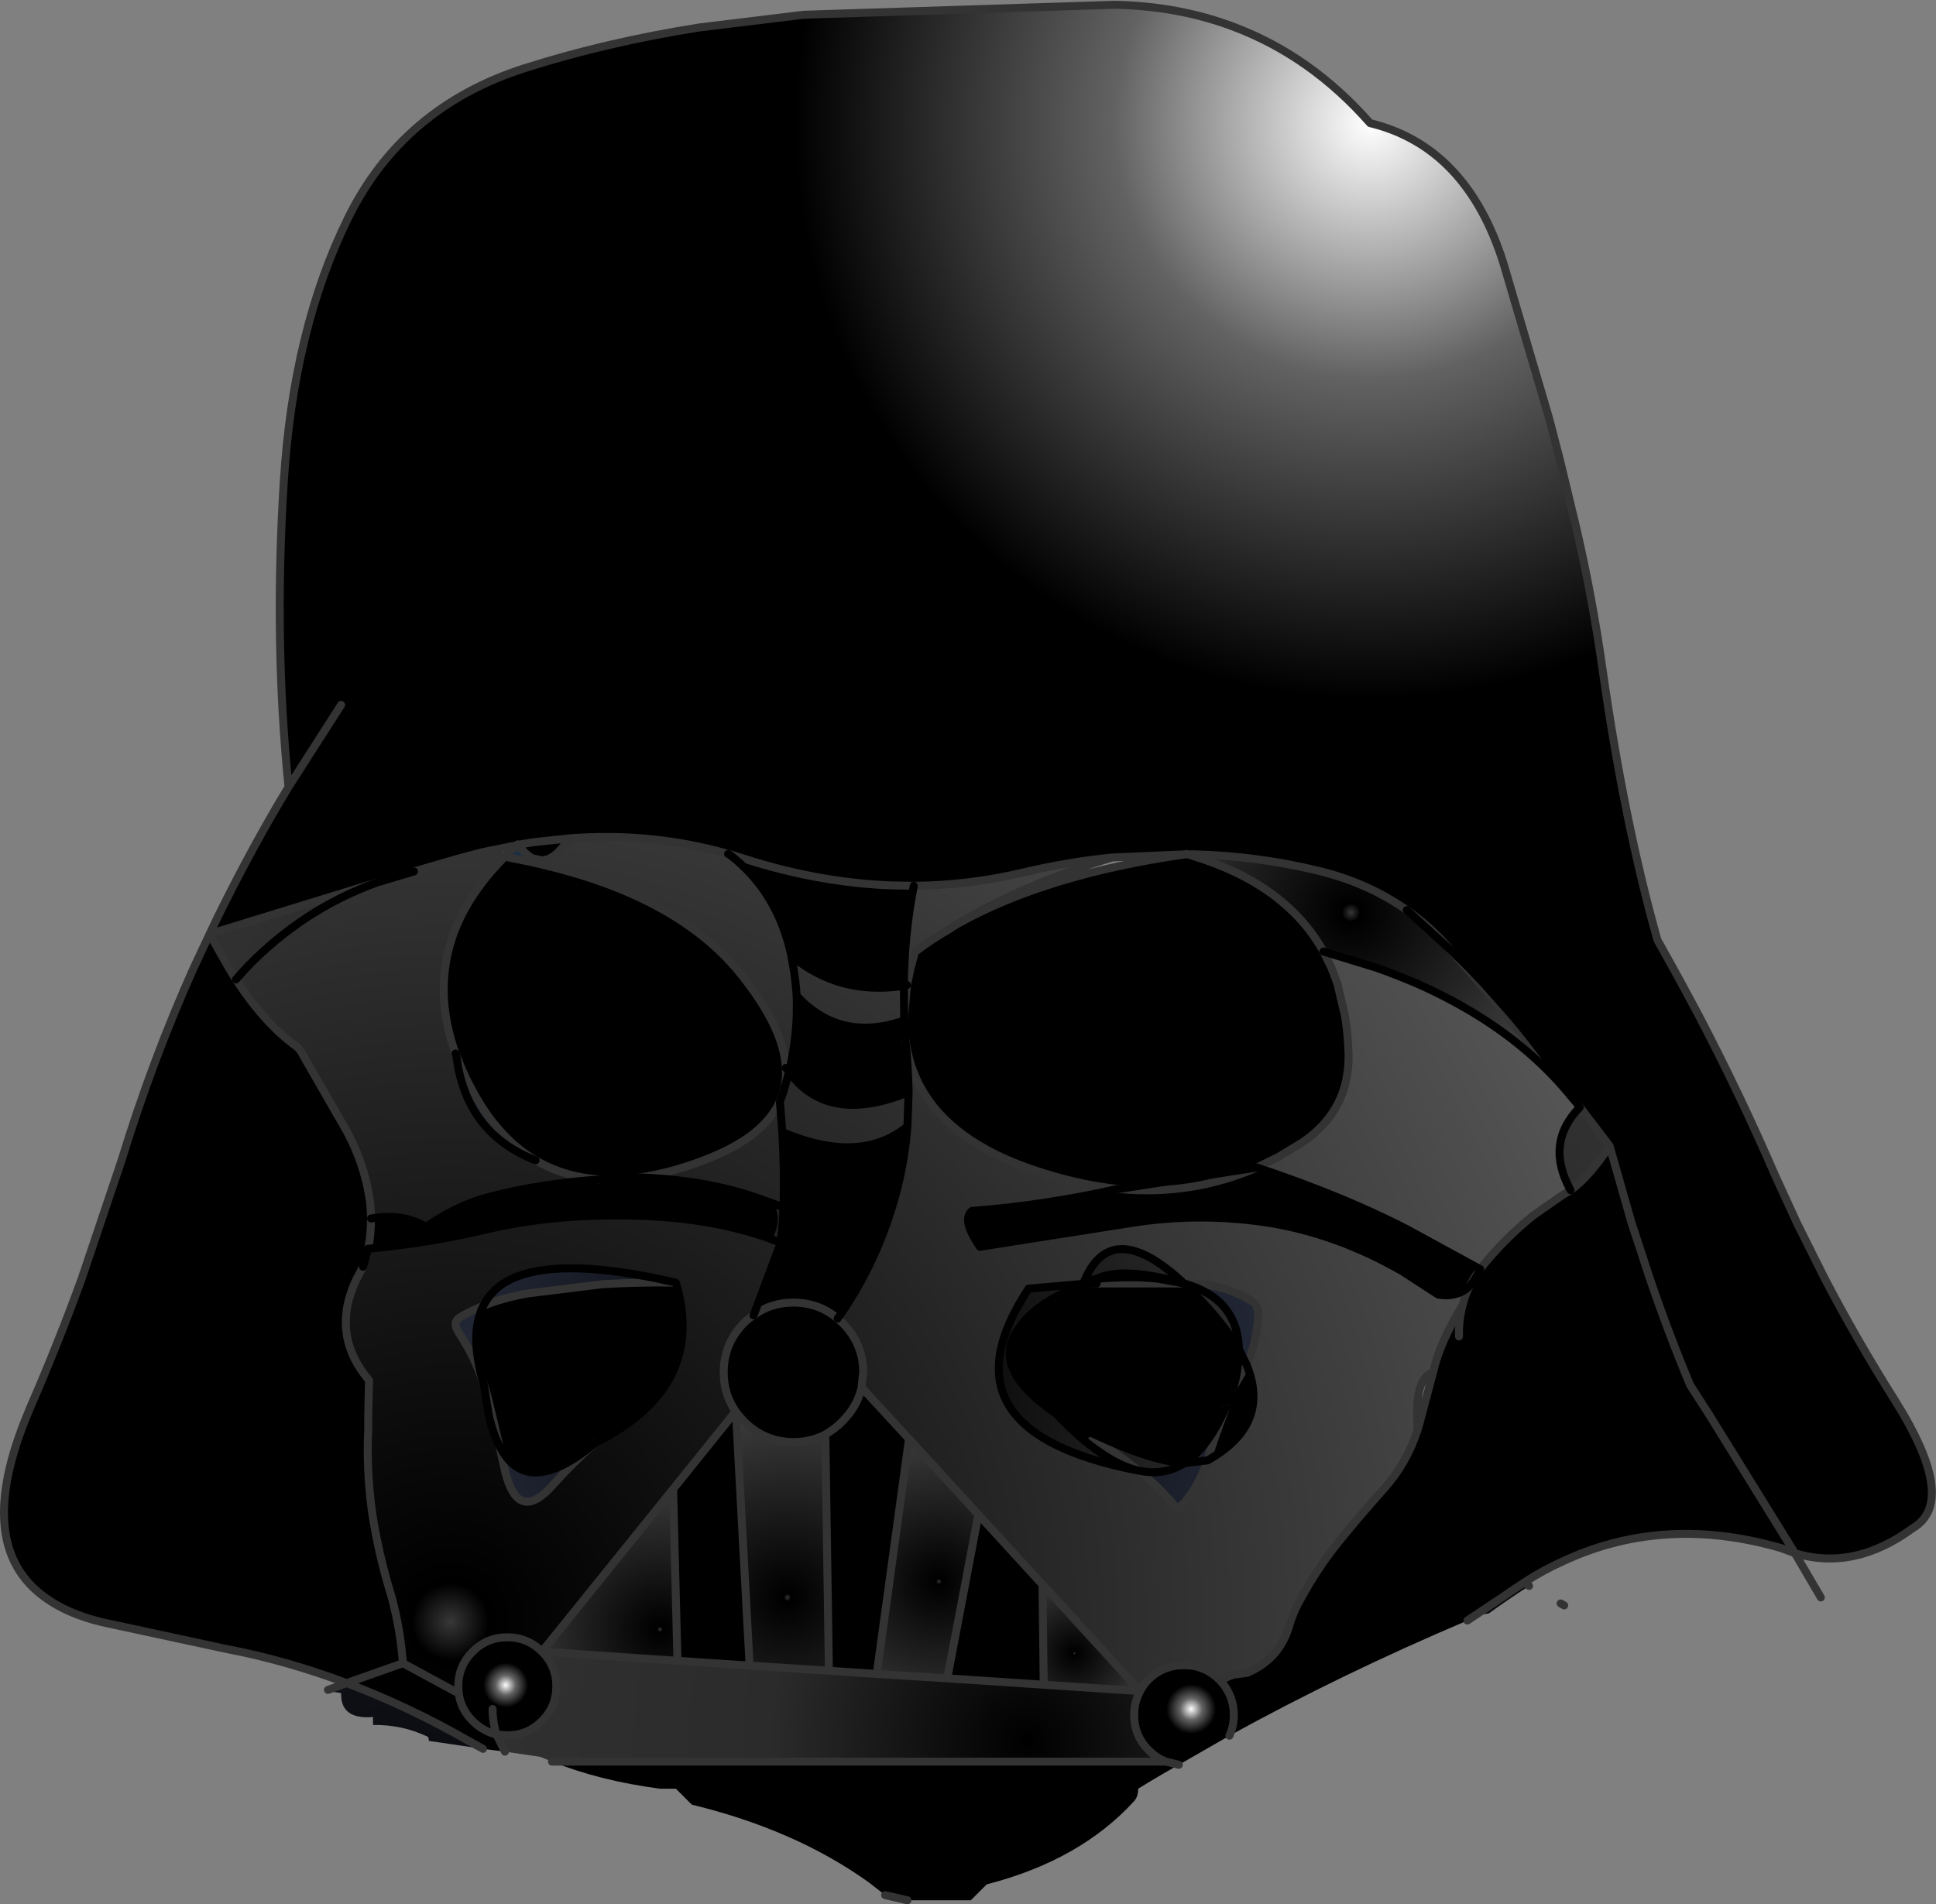<?xml version="1.0" encoding="UTF-8" standalone="no"?>
<svg xmlns:xlink="http://www.w3.org/1999/xlink" height="238.95px" width="242.9px" xmlns="http://www.w3.org/2000/svg">
  <rect width="100%" height="100%" fill="#808080" stroke="none"/>
  <g transform="matrix(1.0, 0.0, 0.0, 1.0, 121.45, 119.45)">
    <path d="M-95.15 -2.25 L-94.2 -4.25 Q-89.85 -13.1 -85.25 -20.7 -87.1 -39.05 -85.85 -58.95 -84.65 -78.15 -77.8 -92.05 -70.95 -106.0 -55.6 -110.9 -45.4 -114.15 -33.75 -116.0 L-20.6 -117.6 18.35 -118.85 Q26.55 -118.7 33.55 -116.0 43.1 -112.35 50.45 -104.0 62.6 -101.05 67.2 -86.35 L72.9 -67.0 74.2 -62.0 76.25 -53.5 Q78.35 -44.5 79.65 -35.2 82.35 -16.25 86.5 -1.5 L88.45 2.0 89.55 4.0 91.7 8.0 Q96.95 18.05 101.25 28.0 L104.0 34.0 107.5 41.0 Q111.55 48.75 116.35 56.35 L117.35 58.0 Q123.85 69.15 118.55 72.3 111.2 77.7 103.75 75.45 L92.95 58.0 90.6 54.35 Q87.85 47.75 85.55 41.0 L83.25 34.0 80.5 24.35 76.8 19.5 76.6 19.25 Q72.85 13.4 68.3 8.0 L64.75 4.0 62.85 2.0 60.5 -0.3 60.15 -0.7 Q57.85 -3.3 55.05 -5.25 50.15 -8.7 43.9 -10.2 36.25 -12.05 28.35 -12.25 L27.85 -12.25 27.4 -12.3 27.3 -12.25 18.1 -11.85 Q12.55 -11.3 6.85 -9.95 0.1 -8.35 -6.8 -8.3 L-9.65 -8.35 Q-18.75 -8.7 -28.1 -11.7 L-29.85 -12.25 -30.1 -12.3 Q-39.7 -15.05 -50.05 -14.25 L-54.65 -13.75 -56.45 -13.45 -56.5 -13.5 -56.55 -13.4 -61.0 -12.5 -64.0 -11.7 -69.5 -10.1 -74.2 -8.7 -95.15 -2.25 M-78.65 -31.0 L-85.25 -20.7 -78.65 -31.0" fill="url(#gradient0)" fill-rule="evenodd" stroke="none"/>
    <path d="M-6.8 -8.3 Q-8.0 -2.2 -8.05 4.25 -16.1 5.5 -22.15 0.5 -23.9 -7.6 -29.9 -12.2 L-29.85 -12.25 -28.1 -11.7 Q-18.75 -8.7 -9.65 -8.35 L-6.8 -8.3 M-7.65 4.15 L-7.2 2.0 -6.65 0.0 Q-4.7 -1.5 -2.45 -2.8 L-1.35 -3.5 Q9.8 -9.75 27.3 -12.25 L27.5 -12.25 27.4 -12.3 27.85 -12.25 27.5 -12.25 28.3 -12.05 28.35 -12.0 Q39.9 -8.45 44.6 -0.05 L45.6 2.0 46.35 4.0 47.3 8.0 Q47.7 10.4 47.75 13.0 47.8 19.95 41.95 23.9 L38.9 25.75 36.25 27.05 Q46.9 30.6 54.9 34.7 L64.25 39.8 Q67.2 36.05 70.95 33.05 L74.6 30.5 75.6 29.9 Q77.95 28.25 80.5 24.35 L83.25 34.0 85.55 41.0 Q87.85 47.75 90.6 54.35 L92.95 58.0 103.75 75.45 102.0 74.8 Q87.15 70.5 74.35 76.6 72.15 77.6 70.05 78.95 L69.75 79.15 68.6 79.9 67.0 81.0 62.65 83.9 Q46.85 90.6 32.8 98.35 33.35 97.15 33.35 95.75 33.35 93.3 31.7 91.5 32.45 90.95 33.25 90.7 L35.05 90.45 Q39.15 88.7 40.35 84.4 40.75 83.05 41.4 81.8 L41.85 81.0 Q43.75 77.5 46.2 74.4 49.05 70.85 52.2 67.35 55.05 64.15 56.4 60.0 L56.65 59.15 56.95 58.0 58.35 52.75 Q59.2 48.95 62.05 44.35 62.35 43.05 62.95 41.9 61.45 43.4 59.0 43.0 L54.45 40.05 Q46.6 35.55 38.4 34.1 29.15 32.55 19.95 34.1 L1.5 37.0 Q-0.85 33.6 0.5 32.5 9.65 31.8 18.7 29.75 L18.9 29.75 Q13.6 29.2 7.95 27.25 -6.4 22.3 -7.85 11.0 L-7.8 11.55 Q-7.5 14.7 -7.45 17.6 -17.6 21.75 -22.45 15.05 -21.3 10.2 -21.5 5.5 -16.05 11.4 -8.0 8.6 L-7.85 11.0 -8.0 8.6 -8.0 8.0 -7.65 4.15 M60.5 -0.3 L62.85 2.0 64.75 4.0 68.3 8.0 Q72.85 13.4 76.6 19.25 L76.4 19.0 75.85 18.35 67.6 8.0 64.25 4.0 62.5 2.0 60.5 -0.3 M26.45 102.0 Q23.85 103.45 21.35 105.0 21.35 106.0 20.85 106.55 14.05 114.0 2.35 117.0 L0.35 119.0 -7.6 119.0 -10.4 118.35 -12.45 116.75 Q-21.65 110.15 -34.65 107.0 L-36.65 105.0 -38.65 105.0 Q-46.2 104.0 -52.2 101.6 L24.85 101.6 26.45 102.0 M-58.1 100.35 L-60.85 100.0 -62.65 99.0 Q-70.25 94.65 -77.95 91.75 -85.5 88.9 -93.1 87.45 L-108.65 84.1 Q-113.0 83.05 -115.8 81.0 -124.85 74.5 -118.0 58.0 L-117.65 57.15 Q-114.15 49.1 -111.2 41.0 L-106.2 26.15 Q-102.35 13.6 -97.15 2.0 L-95.15 -2.25 -92.75 2.0 -91.85 3.45 Q-88.3 8.9 -84.4 11.75 -83.8 12.15 -83.35 13.1 L-78.6 21.35 Q-76.1 25.5 -75.25 30.0 -74.9 31.75 -74.9 33.45 -70.9 32.75 -68.0 34.5 -64.05 31.75 -59.95 30.7 -53.55 29.05 -46.2 28.55 L-41.25 28.3 -46.2 28.55 Q-50.65 28.25 -54.25 26.15 -58.75 23.5 -61.85 18.0 -63.3 15.45 -64.2 12.95 L-64.3 12.75 Q-66.3 7.15 -65.6 2.0 -64.65 -5.4 -58.1 -11.95 L-54.65 -11.25 -53.6 -11.0 Q-37.05 -7.15 -29.15 2.0 L-28.45 2.85 Q-26.3 5.55 -24.95 8.0 -23.0 11.55 -22.85 14.55 -22.75 16.2 -23.2 17.7 L-23.35 18.1 -23.4 18.25 Q-25.25 23.2 -33.3 26.2 -37.55 27.8 -41.25 28.3 L-41.05 28.3 Q-32.2 28.65 -25.35 31.25 -23.55 32.95 -25.05 35.9 -32.35 33.35 -41.5 33.1 -51.75 32.8 -60.3 34.8 -67.1 36.45 -75.25 37.25 -74.9 35.4 -74.9 33.45 -74.9 35.4 -75.25 37.25 L-75.3 37.25 -75.3 37.35 -75.3 37.25 -75.25 37.25 -75.3 37.35 -75.9 39.5 -76.7 41.0 Q-80.05 48.0 -75.15 53.75 L-75.25 58.0 -75.25 59.95 -75.3 61.25 Q-75.4 66.05 -74.7 70.75 -73.95 75.45 -72.6 80.0 L-72.3 81.0 Q-71.2 85.1 -70.9 89.25 L-64.35 92.8 -63.9 93.0 Q-63.65 95.0 -62.15 96.5 -60.85 97.8 -59.15 98.2 L-58.1 100.35 M-56.45 -13.45 L-54.65 -13.75 -50.05 -14.25 Q-51.8 -11.5 -53.5 -11.5 L-54.65 -11.75 Q-55.55 -12.25 -56.45 -13.45 M-23.3 22.6 Q-13.55 26.75 -7.6 21.9 -7.95 26.1 -8.9 29.8 -11.2 38.7 -16.35 46.0 L-15.75 46.55 Q-13.15 49.15 -13.15 52.75 L-13.35 54.6 -13.35 54.65 -7.4 61.1 -11.45 90.6 -17.45 90.2 -17.9 60.55 Q-19.7 61.5 -21.9 61.5 -25.5 61.5 -28.1 58.9 L-28.9 58.0 -29.15 57.65 Q-30.65 55.5 -30.65 52.75 -30.65 49.15 -28.1 46.55 -27.55 46.0 -26.9 45.6 -24.75 44.0 -21.9 44.0 -18.75 44.0 -16.35 46.0 -18.75 44.0 -21.9 44.0 -24.75 44.0 -26.9 45.6 L-23.5 36.5 Q-23.25 34.4 -23.15 32.05 -23.0 27.75 -23.3 22.6 M1.3 70.6 L8.85 78.85 9.35 79.4 9.35 79.85 9.5 91.95 -2.6 91.15 1.3 70.6 M-60.8 44.4 Q-58.35 43.4 -55.2 42.85 L-45.9 41.7 Q-40.95 41.4 -36.65 41.5 -32.75 54.6 -46.75 61.6 -55.4 68.85 -58.8 61.95 L-59.75 58.0 -60.05 56.75 Q-60.35 55.4 -60.8 54.1 -62.6 47.9 -60.8 44.4 M-37.0 67.4 L-29.75 58.4 -29.05 58.95 -27.4 89.55 -36.45 88.95 -37.0 67.4 M-70.9 89.25 L-77.95 91.75 -70.9 89.25 M-13.35 54.65 Q-13.75 56.45 -14.95 58.0 L-15.75 58.9 Q-16.75 59.9 -17.9 60.55 -16.75 59.9 -15.75 58.9 L-14.95 58.0 Q-13.75 56.45 -13.35 54.65 M64.25 39.8 Q63.7 41.1 62.95 41.9 63.7 41.1 64.25 39.8 L63.45 41.0 62.95 41.9 63.45 41.0 64.25 39.8 M62.05 44.35 Q61.55 46.2 61.6 48.25 61.55 46.2 62.05 44.35 M16.15 41.6 L17.35 41.6 27.1 41.6 Q31.8 46.1 34.0 49.85 34.0 51.95 33.35 54.55 L34.95 51.8 Q38.05 59.35 30.05 63.8 L30.2 63.3 Q31.05 60.6 32.05 58.0 L32.35 57.2 31.95 58.0 Q29.85 62.4 27.15 64.15 22.0 63.85 12.2 58.7 L12.15 58.65 Q3.1 52.1 6.55 47.0 8.7 44.2 14.45 41.65 L16.15 41.6 M36.25 27.05 L18.9 29.75 36.25 27.05 Q28.15 30.6 18.9 29.75 28.15 30.6 36.25 27.05" fill="#000000" fill-rule="evenodd" stroke="none"/>
    <path d="M-6.8 -8.3 Q0.1 -8.35 6.85 -9.95 12.55 -11.3 18.1 -11.85 7.2 -8.6 -1.35 -3.5 L-2.45 -2.8 Q-4.7 -1.5 -6.65 0.0 L-7.2 2.0 -7.65 4.15 -8.05 4.25 -7.65 4.15 -8.0 8.0 -8.0 8.6 Q-16.05 11.4 -21.5 5.5 -21.3 10.2 -22.45 15.05 -17.6 21.75 -7.45 17.6 -7.5 14.7 -7.8 11.55 L-7.85 11.0 Q-6.4 22.3 7.95 27.25 13.6 29.2 18.9 29.75 L18.7 29.75 Q9.65 31.8 0.5 32.5 -0.85 33.6 1.5 37.0 L19.95 34.1 Q29.15 32.55 38.4 34.1 46.6 35.55 54.45 40.05 L59.0 43.0 Q61.45 43.4 62.95 41.9 62.35 43.05 62.05 44.35 59.2 48.95 58.35 52.75 56.3 53.4 56.35 58.0 L56.4 60.0 Q55.05 64.15 52.2 67.35 49.05 70.85 46.2 74.4 43.75 77.5 41.85 81.0 L41.4 81.8 Q40.75 83.05 40.35 84.4 39.15 88.7 35.05 90.45 L33.25 90.7 Q32.45 90.95 31.7 91.5 L31.5 91.3 Q29.7 89.5 27.1 89.5 24.5 89.5 22.65 91.3 22.0 91.95 21.6 92.75 L9.8 79.85 8.85 78.85 1.3 70.6 -7.4 61.1 -13.35 54.65 -13.35 54.6 -13.15 52.75 Q-13.15 49.15 -15.75 46.55 L-16.35 46.0 Q-11.2 38.7 -8.9 29.8 -7.95 26.1 -7.6 21.9 -13.55 26.75 -23.3 22.6 L-23.6 18.8 -23.4 18.25 -23.6 18.8 -23.3 22.6 Q-23.0 27.75 -23.15 32.05 -23.25 34.4 -23.5 36.5 L-25.05 35.9 -23.5 36.5 -26.9 45.6 Q-27.55 46.0 -28.1 46.55 -30.65 49.15 -30.65 52.75 -30.65 55.5 -29.15 57.65 L-29.75 58.4 -37.0 67.4 -53.45 87.8 Q-55.25 86.0 -57.8 86.0 -60.35 86.0 -62.15 87.8 -63.95 89.6 -63.95 92.15 L-64.35 92.8 -70.9 89.25 Q-71.2 85.1 -72.3 81.0 L-72.6 80.0 Q-73.95 75.45 -74.7 70.75 -75.4 66.05 -75.3 61.25 L-75.25 59.95 -75.25 58.0 -75.15 53.75 Q-80.05 48.0 -76.7 41.0 L-75.9 39.5 -75.3 37.35 -75.25 37.25 Q-67.1 36.45 -60.3 34.8 -51.75 32.8 -41.5 33.1 -32.35 33.35 -25.05 35.9 -23.55 32.95 -25.35 31.25 L-23.15 32.05 -25.35 31.25 Q-32.2 28.65 -41.05 28.3 L-41.25 28.3 Q-37.55 27.8 -33.3 26.2 -25.25 23.2 -23.4 18.25 L-23.35 18.1 -23.2 17.7 Q-22.75 16.2 -22.85 14.55 -23.0 11.55 -24.95 8.0 -26.3 5.55 -28.45 2.85 L-29.15 2.0 Q-37.05 -7.15 -53.6 -11.0 L-53.5 -11.5 Q-51.8 -11.5 -50.05 -14.25 -39.7 -15.05 -30.1 -12.3 L-29.85 -12.25 -29.9 -12.2 -30.1 -12.3 -29.9 -12.2 Q-23.9 -7.6 -22.15 0.5 -16.1 5.5 -8.05 4.25 -8.0 -2.2 -6.8 -8.3 M-74.2 -8.7 L-69.5 -10.1 -64.0 -11.7 -61.0 -12.5 -58.1 -11.95 Q-64.65 -5.4 -65.6 2.0 -66.3 7.15 -64.3 12.75 L-64.2 12.95 Q-63.05 22.7 -54.25 26.15 -50.65 28.25 -46.2 28.55 -53.55 29.05 -59.95 30.7 -64.05 31.75 -68.0 34.5 -70.9 32.75 -74.9 33.45 -74.9 31.75 -75.25 30.0 -76.1 25.5 -78.6 21.35 L-83.35 13.1 Q-83.8 12.15 -84.4 11.75 -88.3 8.9 -91.85 3.45 L-90.55 2.0 Q-83.45 -5.35 -74.2 -8.7 M44.6 -0.05 L51.3 2.0 Q53.95 2.95 56.4 4.0 60.45 5.8 64.0 8.0 71.0 12.35 75.85 18.35 L76.4 19.0 76.6 19.25 76.75 19.5 Q72.35 24.0 75.6 29.9 L74.6 30.5 70.95 33.05 Q67.2 36.05 64.25 39.8 L54.9 34.7 Q46.9 30.6 36.25 27.05 L38.9 25.75 41.95 23.9 Q47.8 19.95 47.75 13.0 47.7 10.4 47.3 8.0 L46.35 4.0 45.6 2.0 44.6 -0.05 M-8.0 8.6 L-8.05 4.25 -8.0 8.6 M-21.5 5.5 Q-21.65 3.05 -22.15 0.65 L-22.15 0.5 -22.15 0.65 Q-21.65 3.05 -21.5 5.5 M-7.45 17.6 L-7.6 21.9 -7.45 17.6 M-23.2 17.7 L-22.45 15.05 -22.85 14.55 -22.45 15.05 -23.2 17.7 M-36.65 41.5 L-38.9 41.0 Q-51.55 38.4 -57.2 41.0 -59.7 42.15 -60.8 44.4 -62.4 45.05 -63.75 45.85 -64.75 46.45 -63.9 47.75 -61.9 50.8 -60.8 54.1 L-60.75 54.25 -60.15 58.0 Q-59.65 60.35 -58.8 61.95 L-58.05 65.3 Q-56.4 71.8 -52.05 66.85 -49.55 64.05 -46.75 61.6 -32.75 54.6 -36.65 41.5 M27.1 41.6 Q17.85 32.95 14.45 41.65 L7.6 42.25 Q-4.25 60.15 21.45 65.1 L21.5 65.1 Q24.0 67.2 26.3 69.9 28.6 67.95 30.05 63.8 38.05 59.35 34.95 51.8 36.25 48.95 36.4 45.75 36.45 44.4 35.8 43.95 32.15 41.55 27.1 41.6" fill="url(#gradient1)" fill-rule="evenodd" stroke="none"/>
    <path d="M55.05 -5.25 Q57.85 -3.3 60.15 -0.7 L60.5 -0.3 55.05 -5.25 M76.6 19.25 L76.8 19.5 76.75 19.5 76.6 19.25 M-58.1 -11.95 L-56.55 -13.4 -56.45 -13.45 Q-55.55 -12.25 -54.65 -11.75 L-53.5 -11.5 -53.6 -11.0 -54.65 -11.25 -58.1 -11.95 M-60.8 44.4 Q-59.7 42.15 -57.2 41.0 -51.55 38.4 -38.9 41.0 L-36.65 41.5 Q-40.95 41.4 -45.9 41.7 L-55.2 42.85 Q-58.35 43.4 -60.8 44.4 -62.6 47.9 -60.8 54.1 -60.35 55.4 -60.05 56.75 L-59.75 58.0 -58.8 61.95 Q-55.4 68.85 -46.75 61.6 -49.55 64.05 -52.05 66.85 -56.4 71.8 -58.05 65.3 L-58.8 61.95 Q-59.65 60.35 -60.15 58.0 L-60.75 54.25 -60.8 54.1 Q-61.9 50.8 -63.9 47.75 -64.75 46.45 -63.75 45.85 -62.4 45.05 -60.8 44.4 M-64.2 12.95 Q-63.3 15.45 -61.85 18.0 -58.75 23.5 -54.25 26.15 -63.05 22.7 -64.2 12.95 M14.45 41.65 L16.0 41.05 16.05 41.05 16.15 41.6 16.05 41.05 16.0 41.05 14.45 41.65 Q15.35 41.1 16.05 41.05 L16.35 41.0 Q20.6 40.65 23.85 41.0 L27.1 41.6 17.35 41.6 16.15 41.6 14.45 41.65 M12.15 58.65 L12.2 58.7 14.95 60.5 18.75 63.05 21.45 65.1 Q16.85 64.05 11.1 58.0 L11.0 57.9 11.15 58.0 12.15 58.65 11.15 58.0 12.15 58.65 M27.15 64.15 Q29.85 62.4 31.95 58.0 L32.35 57.2 32.05 58.0 Q31.05 60.6 30.2 63.3 L30.05 63.8 27.15 64.15 30.05 63.8 Q28.6 67.95 26.3 69.9 24.0 67.2 21.5 65.1 24.6 65.75 27.15 64.15 M34.95 51.8 L33.35 54.55 Q34.0 51.95 34.0 49.85 L34.95 51.8 34.0 49.85 Q33.8 43.5 27.1 41.6 32.15 41.55 35.8 43.95 36.45 44.4 36.4 45.75 36.25 48.95 34.95 51.8" fill="url(#gradient2)" fill-rule="evenodd" stroke="none"/>
    <path d="M76.8 19.5 L80.5 24.35 Q77.95 28.25 75.6 29.9 72.35 24.0 76.75 19.5 L76.8 19.5 M-95.15 -2.25 L-74.2 -8.7 Q-83.45 -5.35 -90.55 2.0 L-91.85 3.45 -92.75 2.0 -95.15 -2.25 M14.45 41.65 L16.15 41.6 14.45 41.65 Q8.5 44.1 6.55 47.0 2.5 52.1 11.0 57.9 2.5 52.1 6.55 47.0 8.5 44.1 14.45 41.65 8.7 44.2 6.55 47.0 3.1 52.1 12.15 58.65 L11.15 58.0 11.0 57.9 11.1 58.0 Q16.85 64.05 21.45 65.1 -4.25 60.15 7.6 42.25 L14.45 41.65 Q17.85 32.95 27.1 41.6 L23.85 41.0 Q20.6 40.65 16.35 41.0 L16.05 41.05 Q19.45 39.4 27.1 41.6 19.45 39.4 16.05 41.05 15.35 41.1 14.45 41.65 M21.5 65.1 L21.45 65.1 18.75 63.05 14.95 60.5 12.2 58.7 Q22.0 63.85 27.15 64.15 24.6 65.75 21.5 65.1 M34.0 49.85 Q31.8 46.1 27.1 41.6 33.8 43.5 34.0 49.85" fill="url(#gradient3)" fill-rule="evenodd" stroke="none"/>
    <path d="M27.85 -12.25 L28.35 -12.25 28.0 -12.25 27.85 -12.25" fill="url(#gradient4)" fill-rule="evenodd" stroke="none"/>
    <path d="M28.35 -12.25 Q36.25 -12.05 43.9 -10.2 50.15 -8.7 55.05 -5.25 L60.5 -0.3 62.5 2.0 64.25 4.0 67.6 8.0 75.85 18.35 Q71.0 12.35 64.0 8.0 60.45 5.8 56.4 4.0 53.95 2.95 51.3 2.0 L44.6 -0.05 Q39.9 -8.45 28.35 -12.0 L28.3 -12.05 28.35 -12.25" fill="url(#gradient5)" fill-rule="evenodd" stroke="none"/>
    <path d="M9.35 79.4 L9.8 79.85 9.35 79.85 9.35 79.4" fill="url(#gradient6)" fill-rule="evenodd" stroke="none"/>
    <path d="M-52.2 101.6 L-53.65 101.0 -58.1 100.35 -59.15 98.2 -57.8 98.3 Q-55.25 98.3 -53.45 96.5 -51.65 94.7 -51.65 92.15 -51.65 89.6 -53.45 87.8 L-36.45 88.95 -27.4 89.55 -17.45 90.2 -11.45 90.6 -2.6 91.15 9.5 91.95 21.6 92.75 Q20.85 94.1 20.85 95.75 20.85 98.35 22.65 100.15 23.65 101.15 24.85 101.6 L-52.2 101.6" fill="url(#gradient7)" fill-rule="evenodd" stroke="none"/>
    <path d="M69.75 79.15 L70.4 79.55 Q67.7 81.3 65.35 83.0 L64.4 83.15 62.65 83.9 67.0 81.0 68.6 79.9 69.75 79.15 M74.8 82.0 L74.35 82.0 74.35 81.75 74.8 82.0" fill="url(#gradient8)" fill-rule="evenodd" stroke="none"/>
    <path d="M-60.85 100.0 L-67.65 99.0 Q-67.65 98.5 -67.85 98.45 -71.0 96.95 -74.65 97.0 L-74.65 96.0 Q-78.75 96.35 -78.65 93.0 L-79.6 92.85 -80.3 92.6 -77.95 91.75 Q-70.25 94.65 -62.65 99.0 L-60.85 100.0" fill="url(#gradient9)" fill-rule="evenodd" stroke="none"/>
    <path d="M-7.6 119.0 L-9.65 119.0 -10.4 118.35 -7.6 119.0" fill="url(#gradient10)" fill-rule="evenodd" stroke="none"/>
    <path d="M-53.45 87.8 L-37.0 67.4 -36.45 88.95 -53.45 87.8" fill="url(#gradient11)" fill-rule="evenodd" stroke="none"/>
    <path d="M-28.1 58.9 Q-25.5 61.5 -21.9 61.5 -19.7 61.5 -17.9 60.55 L-17.45 90.2 -27.4 89.55 -29.05 58.95 -28.1 58.9" fill="url(#gradient12)" fill-rule="evenodd" stroke="none"/>
    <path d="M-7.4 61.1 L1.3 70.6 -2.6 91.15 -11.45 90.6 -7.4 61.1" fill="url(#gradient13)" fill-rule="evenodd" stroke="none"/>
    <path d="M9.8 79.85 L21.6 92.75 9.5 91.95 9.35 79.85 9.8 79.85" fill="url(#gradient14)" fill-rule="evenodd" stroke="none"/>
    <path d="M32.8 98.35 L26.45 102.0 24.85 101.6 Q23.65 101.15 22.65 100.15 20.85 98.35 20.85 95.75 20.85 94.1 21.6 92.75 22.0 91.95 22.65 91.3 24.5 89.5 27.1 89.5 29.7 89.5 31.5 91.3 L31.7 91.5 Q33.35 93.3 33.35 95.75 33.35 97.15 32.8 98.35" fill="url(#gradient15)" fill-rule="evenodd" stroke="none"/>
    <path d="M-63.95 92.15 Q-63.95 89.6 -62.15 87.8 -60.35 86.0 -57.8 86.0 -55.25 86.0 -53.45 87.8 -51.65 89.6 -51.65 92.15 -51.65 94.7 -53.45 96.5 -55.25 98.3 -57.8 98.3 L-59.15 98.2 Q-59.65 96.65 -59.65 95.0 -59.65 96.65 -59.15 98.2 -60.85 97.8 -62.15 96.5 -63.65 95.0 -63.9 93.0 L-63.95 92.15" fill="url(#gradient16)" fill-rule="evenodd" stroke="none"/>
    <path d="M-95.15 -2.25 L-94.2 -4.25 Q-89.85 -13.1 -85.25 -20.7 -87.1 -39.05 -85.85 -58.95 -84.65 -78.15 -77.8 -92.05 -70.95 -106.0 -55.6 -110.9 -45.4 -114.15 -33.75 -116.0 L-20.6 -117.6 18.35 -118.85 Q26.55 -118.7 33.55 -116.0 43.1 -112.35 50.45 -104.0 62.6 -101.05 67.2 -86.35 L72.9 -67.0 74.2 -62.0 76.25 -53.5 Q78.35 -44.5 79.65 -35.2 82.35 -16.25 86.5 -1.5 L88.45 2.0 89.55 4.0 91.7 8.0 Q96.95 18.05 101.25 28.0 L104.0 34.0 107.5 41.0 Q111.55 48.75 116.35 56.35 L117.35 58.0 Q123.85 69.15 118.55 72.3 111.2 77.7 103.75 75.45 L107.0 81.0 M18.1 -11.85 Q12.55 -11.3 6.85 -9.95 0.1 -8.35 -6.8 -8.3 L-9.65 -8.35 Q-18.75 -8.7 -28.1 -11.7 L-29.85 -12.25 -30.1 -12.3 Q-39.7 -15.05 -50.05 -14.25 -51.8 -11.5 -53.5 -11.5 L-54.65 -11.75 Q-55.55 -12.25 -56.45 -13.45 L-54.65 -13.75 -50.05 -14.25 M-7.65 4.15 L-7.2 2.0 -6.65 0.0 Q-4.7 -1.5 -2.45 -2.8 L-1.35 -3.5 Q7.2 -8.6 18.1 -11.85 L27.3 -12.25 27.4 -12.3 27.5 -12.25 28.3 -12.05 28.35 -12.0 Q39.9 -8.45 44.6 -0.05 L45.6 2.0 46.35 4.0 47.3 8.0 Q47.7 10.4 47.75 13.0 47.8 19.95 41.95 23.9 L38.9 25.75 36.25 27.05 Q28.15 30.6 18.9 29.75 13.6 29.2 7.95 27.25 -6.4 22.3 -7.85 11.0 M28.35 -12.25 Q36.25 -12.05 43.9 -10.2 50.15 -8.7 55.05 -5.25 57.85 -3.3 60.15 -0.7 L60.5 -0.3 62.5 2.0 64.25 4.0 67.6 8.0 75.85 18.35 M76.6 19.25 L76.8 19.5 80.5 24.35 83.25 34.0 85.55 41.0 Q87.85 47.75 90.6 54.35 L92.95 58.0 103.75 75.45 102.0 74.8 Q87.15 70.5 74.35 76.6 72.15 77.6 70.05 78.95 L69.75 79.15 70.4 79.55 M-80.3 92.6 L-77.95 91.75 Q-85.5 88.9 -93.1 87.45 L-108.65 84.1 Q-113.0 83.05 -115.8 81.0 -124.85 74.5 -118.0 58.0 L-117.65 57.15 Q-114.15 49.1 -111.2 41.0 L-106.2 26.15 Q-102.35 13.6 -97.15 2.0 L-95.15 -2.25 -74.2 -8.7 M-69.5 -10.1 L-64.0 -11.7 -61.0 -12.5 -56.55 -13.4 -56.5 -13.5 -56.45 -13.45 -56.55 -13.4 -58.1 -11.95 -54.65 -11.25 -53.6 -11.0 Q-37.05 -7.15 -29.15 2.0 L-28.45 2.85 Q-26.3 5.55 -24.95 8.0 -23.0 11.55 -22.85 14.55 -22.75 16.2 -23.2 17.7 M28.35 -12.25 L28.0 -12.25 27.85 -12.25 27.5 -12.25 27.3 -12.25 Q9.8 -9.75 -1.35 -3.5 M-58.1 -11.95 L-61.0 -12.5 M-8.0 8.6 L-8.0 8.0 -7.65 4.15 M-85.25 -20.7 L-78.65 -31.0 M-23.35 18.1 L-23.4 18.25 Q-25.25 23.2 -33.3 26.2 -37.55 27.8 -41.25 28.3 M-16.35 46.0 L-15.75 46.55 Q-13.15 49.15 -13.15 52.75 L-13.35 54.6 -13.35 54.65 -7.4 61.1 1.3 70.6 8.85 78.85 9.35 79.4 9.8 79.85 21.6 92.75 Q22.0 91.95 22.65 91.3 24.5 89.5 27.1 89.5 29.7 89.5 31.5 91.3 L31.7 91.5 Q32.45 90.95 33.25 90.7 L35.05 90.45 Q39.15 88.7 40.35 84.4 40.75 83.05 41.4 81.8 L41.85 81.0 Q43.75 77.5 46.2 74.4 49.05 70.85 52.2 67.35 55.05 64.15 56.4 60.0 L56.35 58.0 Q56.3 53.4 58.35 52.75 59.2 48.95 62.05 44.35 62.35 43.05 62.95 41.9 L63.45 41.0 64.25 39.8 Q67.2 36.05 70.95 33.05 L74.6 30.5 75.6 29.9 Q77.95 28.25 80.5 24.35 M-74.9 33.45 Q-74.9 35.4 -75.25 37.25 L-75.3 37.35 M-26.9 45.6 Q-24.75 44.0 -21.9 44.0 -18.75 44.0 -16.35 46.0 M-29.15 57.65 Q-30.65 55.5 -30.65 52.75 -30.65 49.15 -28.1 46.55 -27.55 46.0 -26.9 45.6 M-60.8 44.4 Q-58.35 43.4 -55.2 42.85 L-45.9 41.7 Q-40.95 41.4 -36.65 41.5 M-46.75 61.6 Q-49.55 64.05 -52.05 66.85 -56.4 71.8 -58.05 65.3 L-58.8 61.95 -59.75 58.0 -60.05 56.75 Q-60.35 55.4 -60.8 54.1 -61.9 50.8 -63.9 47.75 -64.75 46.45 -63.75 45.85 -62.4 45.05 -60.8 44.4 M-54.25 26.15 Q-58.75 23.5 -61.85 18.0 -63.3 15.45 -64.2 12.95 M-54.25 26.15 Q-50.65 28.25 -46.2 28.55 M-64.3 12.75 Q-66.3 7.15 -65.6 2.0 -64.65 -5.4 -58.1 -11.95 M-74.9 33.45 Q-74.9 31.75 -75.25 30.0 -76.1 25.5 -78.6 21.35 L-83.35 13.1 Q-83.8 12.15 -84.4 11.75 -88.3 8.9 -91.85 3.45 L-92.75 2.0 -95.15 -2.25 M-75.9 39.5 L-76.7 41.0 Q-80.05 48.0 -75.15 53.75 L-75.25 58.0 -75.25 59.95 -75.3 61.25 Q-75.4 66.05 -74.7 70.75 -73.95 75.45 -72.6 80.0 L-72.3 81.0 Q-71.2 85.1 -70.9 89.25 L-64.35 92.8 -63.9 93.0 -63.95 92.15 Q-63.95 89.6 -62.15 87.8 -60.35 86.0 -57.8 86.0 -55.25 86.0 -53.45 87.8 L-37.0 67.4 -29.75 58.4 -29.15 57.65 -28.9 58.0 -28.1 58.9 Q-25.5 61.5 -21.9 61.5 -19.7 61.5 -17.9 60.55 -16.75 59.9 -15.75 58.9 L-14.95 58.0 Q-13.75 56.45 -13.35 54.65 M-77.95 91.75 L-70.9 89.25 M-59.15 98.2 Q-60.85 97.8 -62.15 96.5 -63.65 95.0 -63.9 93.0 M-59.15 98.2 L-57.8 98.3 Q-55.25 98.3 -53.45 96.5 -51.65 94.7 -51.65 92.15 -51.65 89.6 -53.45 87.8 L-36.45 88.95 -37.0 67.4 M-59.65 95.0 Q-59.65 96.65 -59.15 98.2 L-58.1 100.35 M-29.05 58.95 L-29.15 57.65 M-27.4 89.55 L-36.45 88.95 M-2.6 91.15 L-11.45 90.6 -17.45 90.2 -27.4 89.55 -29.05 58.95 M-11.45 90.6 L-7.4 61.1 M-17.9 60.55 L-17.45 90.2 M-7.6 119.0 L-10.4 118.35 M-60.85 100.0 L-62.65 99.0 Q-70.25 94.65 -77.95 91.75 M61.6 48.25 Q61.55 46.2 62.05 44.35 M14.45 41.65 L16.15 41.6 17.35 41.6 27.1 41.6 Q32.15 41.55 35.8 43.95 36.45 44.4 36.4 45.75 36.25 48.95 34.95 51.8 L33.35 54.55 M32.35 57.2 L32.05 58.0 Q31.05 60.6 30.2 63.3 L30.05 63.8 Q28.6 67.95 26.3 69.9 24.0 67.2 21.5 65.1 M21.45 65.1 L18.75 63.05 14.95 60.5 M12.15 58.65 L11.15 58.0 M9.35 79.85 L9.5 91.95 21.6 92.75 Q20.85 94.1 20.85 95.75 20.85 98.35 22.65 100.15 23.65 101.15 24.85 101.6 L-52.2 101.6 M9.35 79.4 L9.35 79.85 M31.7 91.5 Q33.35 93.3 33.35 95.75 33.35 97.15 32.8 98.35 M56.4 60.0 L56.65 59.15 56.95 58.0 58.35 52.75 M74.35 81.75 L74.8 82.0 M62.65 83.9 L67.0 81.0 68.6 79.9 69.75 79.15 M26.45 102.0 L24.85 101.6 M-2.6 91.15 L1.3 70.6 M9.5 91.95 L-2.6 91.15" fill="none" stroke="#333333" stroke-linecap="round" stroke-linejoin="round" stroke-width="1.0"/>
    <path d="M-6.8 -8.3 Q-8.0 -2.2 -8.05 4.25 L-7.65 4.15 M60.5 -0.3 L62.85 2.0 64.75 4.0 68.3 8.0 Q72.85 13.4 76.6 19.25 L76.4 19.0 75.85 18.35 Q71.0 12.35 64.0 8.0 60.45 5.8 56.4 4.0 53.95 2.95 51.3 2.0 L44.6 -0.05 M-74.2 -8.7 L-69.5 -10.1 M60.5 -0.3 L55.05 -5.25 M-30.1 -12.3 L-29.9 -12.2 Q-23.9 -7.6 -22.15 0.5 -16.1 5.5 -8.05 4.25 L-8.0 8.6 Q-16.05 11.4 -21.5 5.5 -21.3 10.2 -22.45 15.05 -17.6 21.75 -7.45 17.6 -7.5 14.7 -7.8 11.55 L-7.85 11.0 -8.0 8.6 M-7.6 21.9 L-7.45 17.6 M-22.15 0.5 L-22.15 0.65 Q-21.65 3.05 -21.5 5.5 M-22.85 14.55 L-22.45 15.05 -23.2 17.7 -23.35 18.1 M-23.4 18.25 L-23.6 18.8 -23.3 22.6 Q-13.55 26.75 -7.6 21.9 -7.95 26.1 -8.9 29.8 -11.2 38.7 -16.35 46.0 M62.95 41.9 Q61.45 43.4 59.0 43.0 L54.45 40.05 Q46.6 35.55 38.4 34.1 29.15 32.55 19.95 34.1 L1.5 37.0 Q-0.85 33.6 0.5 32.5 9.65 31.8 18.7 29.75 L18.9 29.75 36.25 27.05 Q46.9 30.6 54.9 34.7 L64.25 39.8 Q63.7 41.1 62.95 41.9 M-25.35 31.25 Q-23.55 32.95 -25.05 35.9 L-23.5 36.5 Q-23.25 34.4 -23.15 32.05 L-25.35 31.25 Q-32.2 28.65 -41.05 28.3 L-41.25 28.3 -46.2 28.55 Q-53.55 29.05 -59.95 30.7 -64.05 31.75 -68.0 34.5 -70.9 32.75 -74.9 33.45 M-75.25 37.25 Q-67.1 36.45 -60.3 34.8 -51.75 32.8 -41.5 33.1 -32.35 33.35 -25.05 35.9 M-26.9 45.6 L-23.5 36.5 M-36.65 41.5 L-38.9 41.0 Q-51.55 38.4 -57.2 41.0 -59.7 42.15 -60.8 44.4 -62.6 47.9 -60.8 54.1 L-60.75 54.25 -60.15 58.0 Q-59.65 60.35 -58.8 61.95 -55.4 68.85 -46.75 61.6 -32.75 54.6 -36.65 41.5 M-23.3 22.6 Q-23.0 27.75 -23.15 32.05 M-64.2 12.95 Q-63.05 22.7 -54.25 26.15 M-64.2 12.95 L-64.3 12.75 M-75.3 37.35 L-75.3 37.25 -75.25 37.25 M-75.3 37.35 L-75.9 39.5 M-74.2 -8.7 Q-83.45 -5.35 -90.55 2.0 L-91.85 3.45 M76.6 19.25 L76.75 19.5 Q72.35 24.0 75.6 29.9 M16.15 41.6 L16.05 41.05 16.0 41.05 14.45 41.65 Q15.35 41.1 16.05 41.05 19.45 39.4 27.1 41.6 17.85 32.95 14.45 41.65 L16.15 41.6 M27.1 41.6 L23.85 41.0 Q20.6 40.65 16.35 41.0 L16.05 41.05 M21.5 65.1 L21.45 65.1 Q-4.25 60.15 7.6 42.25 L14.45 41.65 Q8.7 44.2 6.55 47.0 3.1 52.1 12.15 58.65 L12.2 58.7 Q22.0 63.85 27.15 64.15 29.85 62.4 31.95 58.0 L32.35 57.2 M11.0 57.9 Q2.5 52.1 6.55 47.0 8.5 44.1 14.45 41.65 M30.05 63.8 Q38.05 59.35 34.95 51.8 L34.0 49.85 Q33.8 43.5 27.1 41.6 31.8 46.1 34.0 49.85 34.0 51.95 33.35 54.55 M30.05 63.8 L27.15 64.15 Q24.6 65.75 21.5 65.1 M14.95 60.5 L12.2 58.7 M11.15 58.0 L11.0 57.9 11.1 58.0 Q16.85 64.05 21.45 65.1 M11.15 58.0 L12.15 58.65" fill="none" stroke="#000000" stroke-linecap="round" stroke-linejoin="round" stroke-width="1.0"/>
  </g>
  <defs>
    <radialGradient cx="0" cy="0" gradientTransform="matrix(0.232, 0.0, 0.0, 0.232, 50.45, -104.0)" gradientUnits="userSpaceOnUse" id="gradient0" r="819.2" spreadMethod="pad">
      <stop offset="0.0" stop-color="#ffffff"/>
      <stop offset="0.169" stop-color="#626262"/>
      <stop offset="0.38" stop-color="#000000"/>
    </radialGradient>
    <radialGradient cx="0" cy="0" gradientTransform="matrix(0.19, 0.0, 0.0, 0.19, -64.95, 84.05)" gradientUnits="userSpaceOnUse" id="gradient1" r="819.2" spreadMethod="pad">
      <stop offset="0.0" stop-color="#373737"/>
      <stop offset="0.031" stop-color="#000000"/>
      <stop offset="1.0" stop-color="#555555"/>
    </radialGradient>
    <radialGradient cx="0" cy="0" gradientTransform="matrix(0.122, 0.0, 0.0, 0.122, -13.35, 54.6)" gradientUnits="userSpaceOnUse" id="gradient2" r="819.2" spreadMethod="pad">
      <stop offset="0.0" stop-color="#000000"/>
      <stop offset="0.498" stop-color="#212634"/>
      <stop offset="1.0" stop-color="#15334f"/>
    </radialGradient>
    <radialGradient cx="0" cy="0" gradientTransform="matrix(0.122, 0.0, 0.0, 0.122, -13.35, 54.6)" gradientUnits="userSpaceOnUse" id="gradient3" r="819.2" spreadMethod="pad">
      <stop offset="0.0" stop-color="#000000"/>
      <stop offset="0.486" stop-color="#2b2b2b"/>
      <stop offset="1.0" stop-color="#303030"/>
    </radialGradient>
    <radialGradient cx="0" cy="0" gradientTransform="matrix(0.222, 0.0, 0.0, 0.222, 23.05, -81.95)" gradientUnits="userSpaceOnUse" id="gradient4" r="819.2" spreadMethod="pad">
      <stop offset="0.008" stop-color="#ffffff"/>
      <stop offset="0.318" stop-color="#626262"/>
      <stop offset="0.659" stop-color="#000000"/>
    </radialGradient>
    <radialGradient cx="0" cy="0" gradientTransform="matrix(0.045, 0.0, 0.0, 0.045, 48.05, -4.95)" gradientUnits="userSpaceOnUse" id="gradient5" r="819.2" spreadMethod="pad">
      <stop offset="0.0" stop-color="#373737"/>
      <stop offset="0.031" stop-color="#000000"/>
      <stop offset="1.0" stop-color="#555555"/>
    </radialGradient>
    <radialGradient cx="0" cy="0" gradientTransform="matrix(0.012, 0.0, 0.0, 0.012, 13.35, 88.0)" gradientUnits="userSpaceOnUse" id="gradient6" r="819.2" spreadMethod="pad">
      <stop offset="0.0" stop-color="#373737"/>
      <stop offset="0.51" stop-color="#2b2b2b"/>
      <stop offset="1.0" stop-color="#15334f"/>
    </radialGradient>
    <radialGradient cx="0" cy="0" gradientTransform="matrix(0.081, 0.0, 0.0, 0.081, 7.35, 99.0)" gradientUnits="userSpaceOnUse" id="gradient7" r="819.2" spreadMethod="pad">
      <stop offset="0.0" stop-color="#000000"/>
      <stop offset="0.486" stop-color="#2b2b2b"/>
      <stop offset="1.0" stop-color="#303030"/>
    </radialGradient>
    <radialGradient cx="0" cy="0" gradientTransform="matrix(0.293, 0.0, 0.0, 0.293, 74.35, 111.0)" gradientUnits="userSpaceOnUse" id="gradient8" r="819.2" spreadMethod="pad">
      <stop offset="0.0" stop-color="#000000"/>
      <stop offset="0.498" stop-color="#212634"/>
      <stop offset="1.0" stop-color="#15334f"/>
    </radialGradient>
    <radialGradient cx="0" cy="0" gradientTransform="matrix(0.264, 0.0, 0.0, 0.264, -70.65, 136.0)" gradientUnits="userSpaceOnUse" id="gradient9" r="819.2" spreadMethod="pad">
      <stop offset="0.0" stop-color="#000000"/>
      <stop offset="0.498" stop-color="#212634"/>
      <stop offset="1.0" stop-color="#15334f"/>
    </radialGradient>
    <radialGradient cx="0" cy="0" gradientTransform="matrix(0.208, 0.0, 0.0, 0.208, 1.35, 181.0)" gradientUnits="userSpaceOnUse" id="gradient10" r="819.2" spreadMethod="pad">
      <stop offset="0.0" stop-color="#000000"/>
      <stop offset="0.498" stop-color="#212634"/>
      <stop offset="1.0" stop-color="#15334f"/>
    </radialGradient>
    <radialGradient cx="0" cy="0" gradientTransform="matrix(0.022, 0.0, 0.0, 0.022, -38.65, 85.0)" gradientUnits="userSpaceOnUse" id="gradient11" r="819.2" spreadMethod="pad">
      <stop offset="0.0" stop-color="#373737"/>
      <stop offset="0.02" stop-color="#000000"/>
      <stop offset="1.0" stop-color="#3a3a3a"/>
    </radialGradient>
    <radialGradient cx="0" cy="0" gradientTransform="matrix(0.028, 0.0, 0.0, 0.028, -22.65, 81.0)" gradientUnits="userSpaceOnUse" id="gradient12" r="819.2" spreadMethod="pad">
      <stop offset="0.0" stop-color="#373737"/>
      <stop offset="0.02" stop-color="#000000"/>
      <stop offset="1.0" stop-color="#3a3a3a"/>
    </radialGradient>
    <radialGradient cx="0" cy="0" gradientTransform="matrix(0.022, 0.0, 0.0, 0.022, -3.65, 79.0)" gradientUnits="userSpaceOnUse" id="gradient13" r="819.2" spreadMethod="pad">
      <stop offset="0.0" stop-color="#373737"/>
      <stop offset="0.02" stop-color="#000000"/>
      <stop offset="1.0" stop-color="#3a3a3a"/>
    </radialGradient>
    <radialGradient cx="0" cy="0" gradientTransform="matrix(0.012, 0.0, 0.0, 0.012, 13.35, 88.0)" gradientUnits="userSpaceOnUse" id="gradient14" r="819.2" spreadMethod="pad">
      <stop offset="0.0" stop-color="#373737"/>
      <stop offset="0.02" stop-color="#000000"/>
      <stop offset="1.0" stop-color="#3a3a3a"/>
    </radialGradient>
    <radialGradient cx="0" cy="0" gradientTransform="matrix(0.01, 0.0, 0.0, 0.01, 28.0, 95.0)" gradientUnits="userSpaceOnUse" id="gradient15" r="819.2" spreadMethod="pad">
      <stop offset="0.0" stop-color="#ffffff"/>
      <stop offset="0.169" stop-color="#626262"/>
      <stop offset="0.38" stop-color="#000000"/>
    </radialGradient>
    <radialGradient cx="0" cy="0" gradientTransform="matrix(0.009, 0.0, 0.0, 0.009, -58.0, 92.0)" gradientUnits="userSpaceOnUse" id="gradient16" r="819.2" spreadMethod="pad">
      <stop offset="0.0" stop-color="#ffffff"/>
      <stop offset="0.169" stop-color="#626262"/>
      <stop offset="0.38" stop-color="#000000"/>
    </radialGradient>
  </defs>
</svg>
